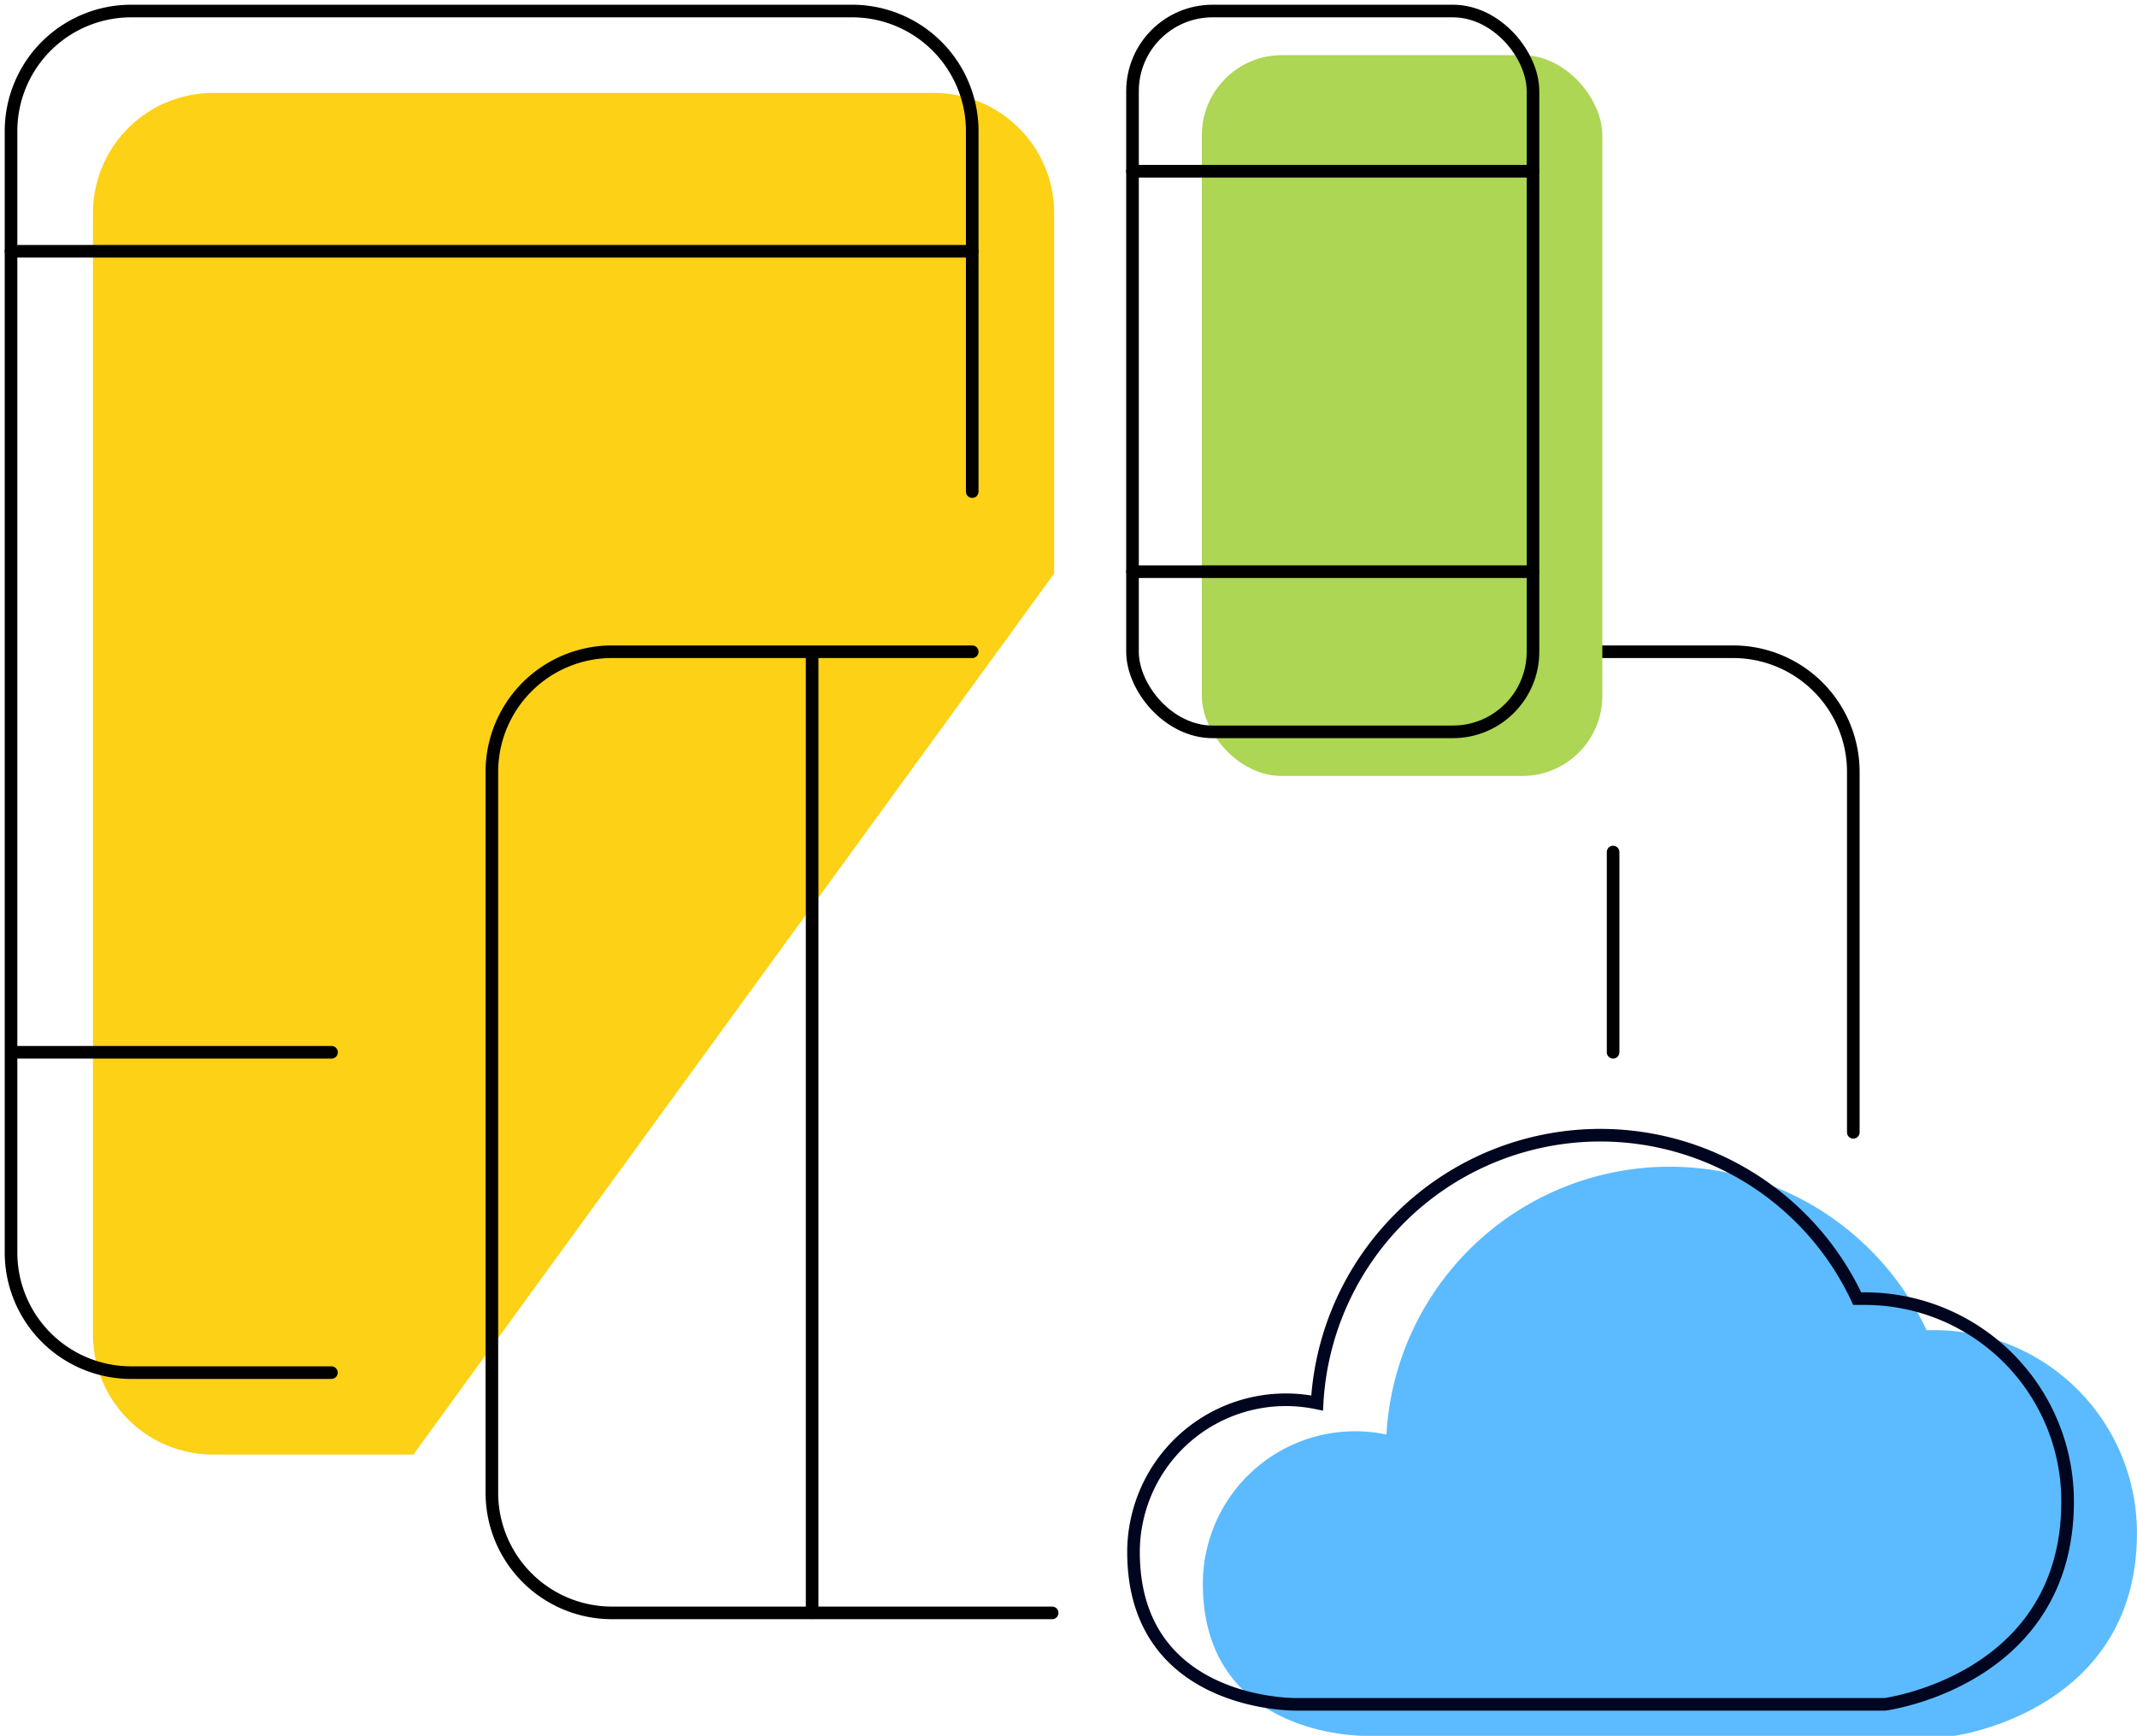<svg data-name="Layer 17" xmlns="http://www.w3.org/2000/svg" width="339.05" height="275.44">
    <path d="M65.58 230.79H33.81a19.06 19.06 0 0 1-19.06-19.06V33.81a19.06 19.06 0 0 1 19.06-19.06h114.37a19.06 19.06 0 0 1 19.07 19.06V91" fill="#fcd116"/>
    <path d="M52.58 217.79H20.81a19.06 19.06 0 0 1-19.06-19.06V20.81A19.06 19.06 0 0 1 20.81 1.75h114.37a19.06 19.06 0 0 1 19.07 19.06V78M1.76 166.96H52.6M294.04 179.66v-57.18a19.07 19.07 0 0 0-19.07-19.07H243.2" fill="none" stroke="#000" stroke-linecap="round" stroke-linejoin="round" stroke-width="2"/>
    <path d="M154.25 103.41H97.04a19.06 19.06 0 0 0-19 19.07v114.37a19.06 19.06 0 0 0 19 19.06h69.89M128.85 103.42v152.5" fill="none" stroke="#000" stroke-linecap="round" stroke-linejoin="round" stroke-width="2"/>
    <rect x="190.68" y="8.75" width="63.54" height="114.37" rx="12.71" fill="#acd653"/>
    <rect x="179.68" y="1.75" width="63.54" height="114.37" rx="12.71" fill="none" stroke="#000" stroke-linecap="round" stroke-linejoin="round" stroke-width="2"/>
    <path fill="none" stroke="#000" stroke-linecap="round" stroke-linejoin="round" stroke-width="2" d="M179.68 90.71h63.54M179.67 27.17h63.54M1.75 39.87h152.5M255.93 135.19v31.77"/>
    <path d="M339.04 243.24a32.16 32.16 0 0 0-32.12-32.19h-1.26a45 45 0 0 0-85.69 16.56 24.16 24.16 0 0 0-28.61 18.7 23.58 23.58 0 0 0-.52 4.95c0 24.55 25.78 24.16 25.78 24.16h93.42s29-3.76 29-32.18z" fill="#5cbbff"/>
    <path d="M328.04 238.24a32.16 32.16 0 0 0-32.12-32.19h-1.26a45 45 0 0 0-85.69 16.56 24.16 24.16 0 0 0-28.61 18.7 23.58 23.58 0 0 0-.52 4.95c0 24.55 25.78 24.16 25.78 24.16h93.42s29-3.76 29-32.18z" fill="none" stroke="#000520" stroke-miterlimit="10" stroke-width="2"/>
</svg>
